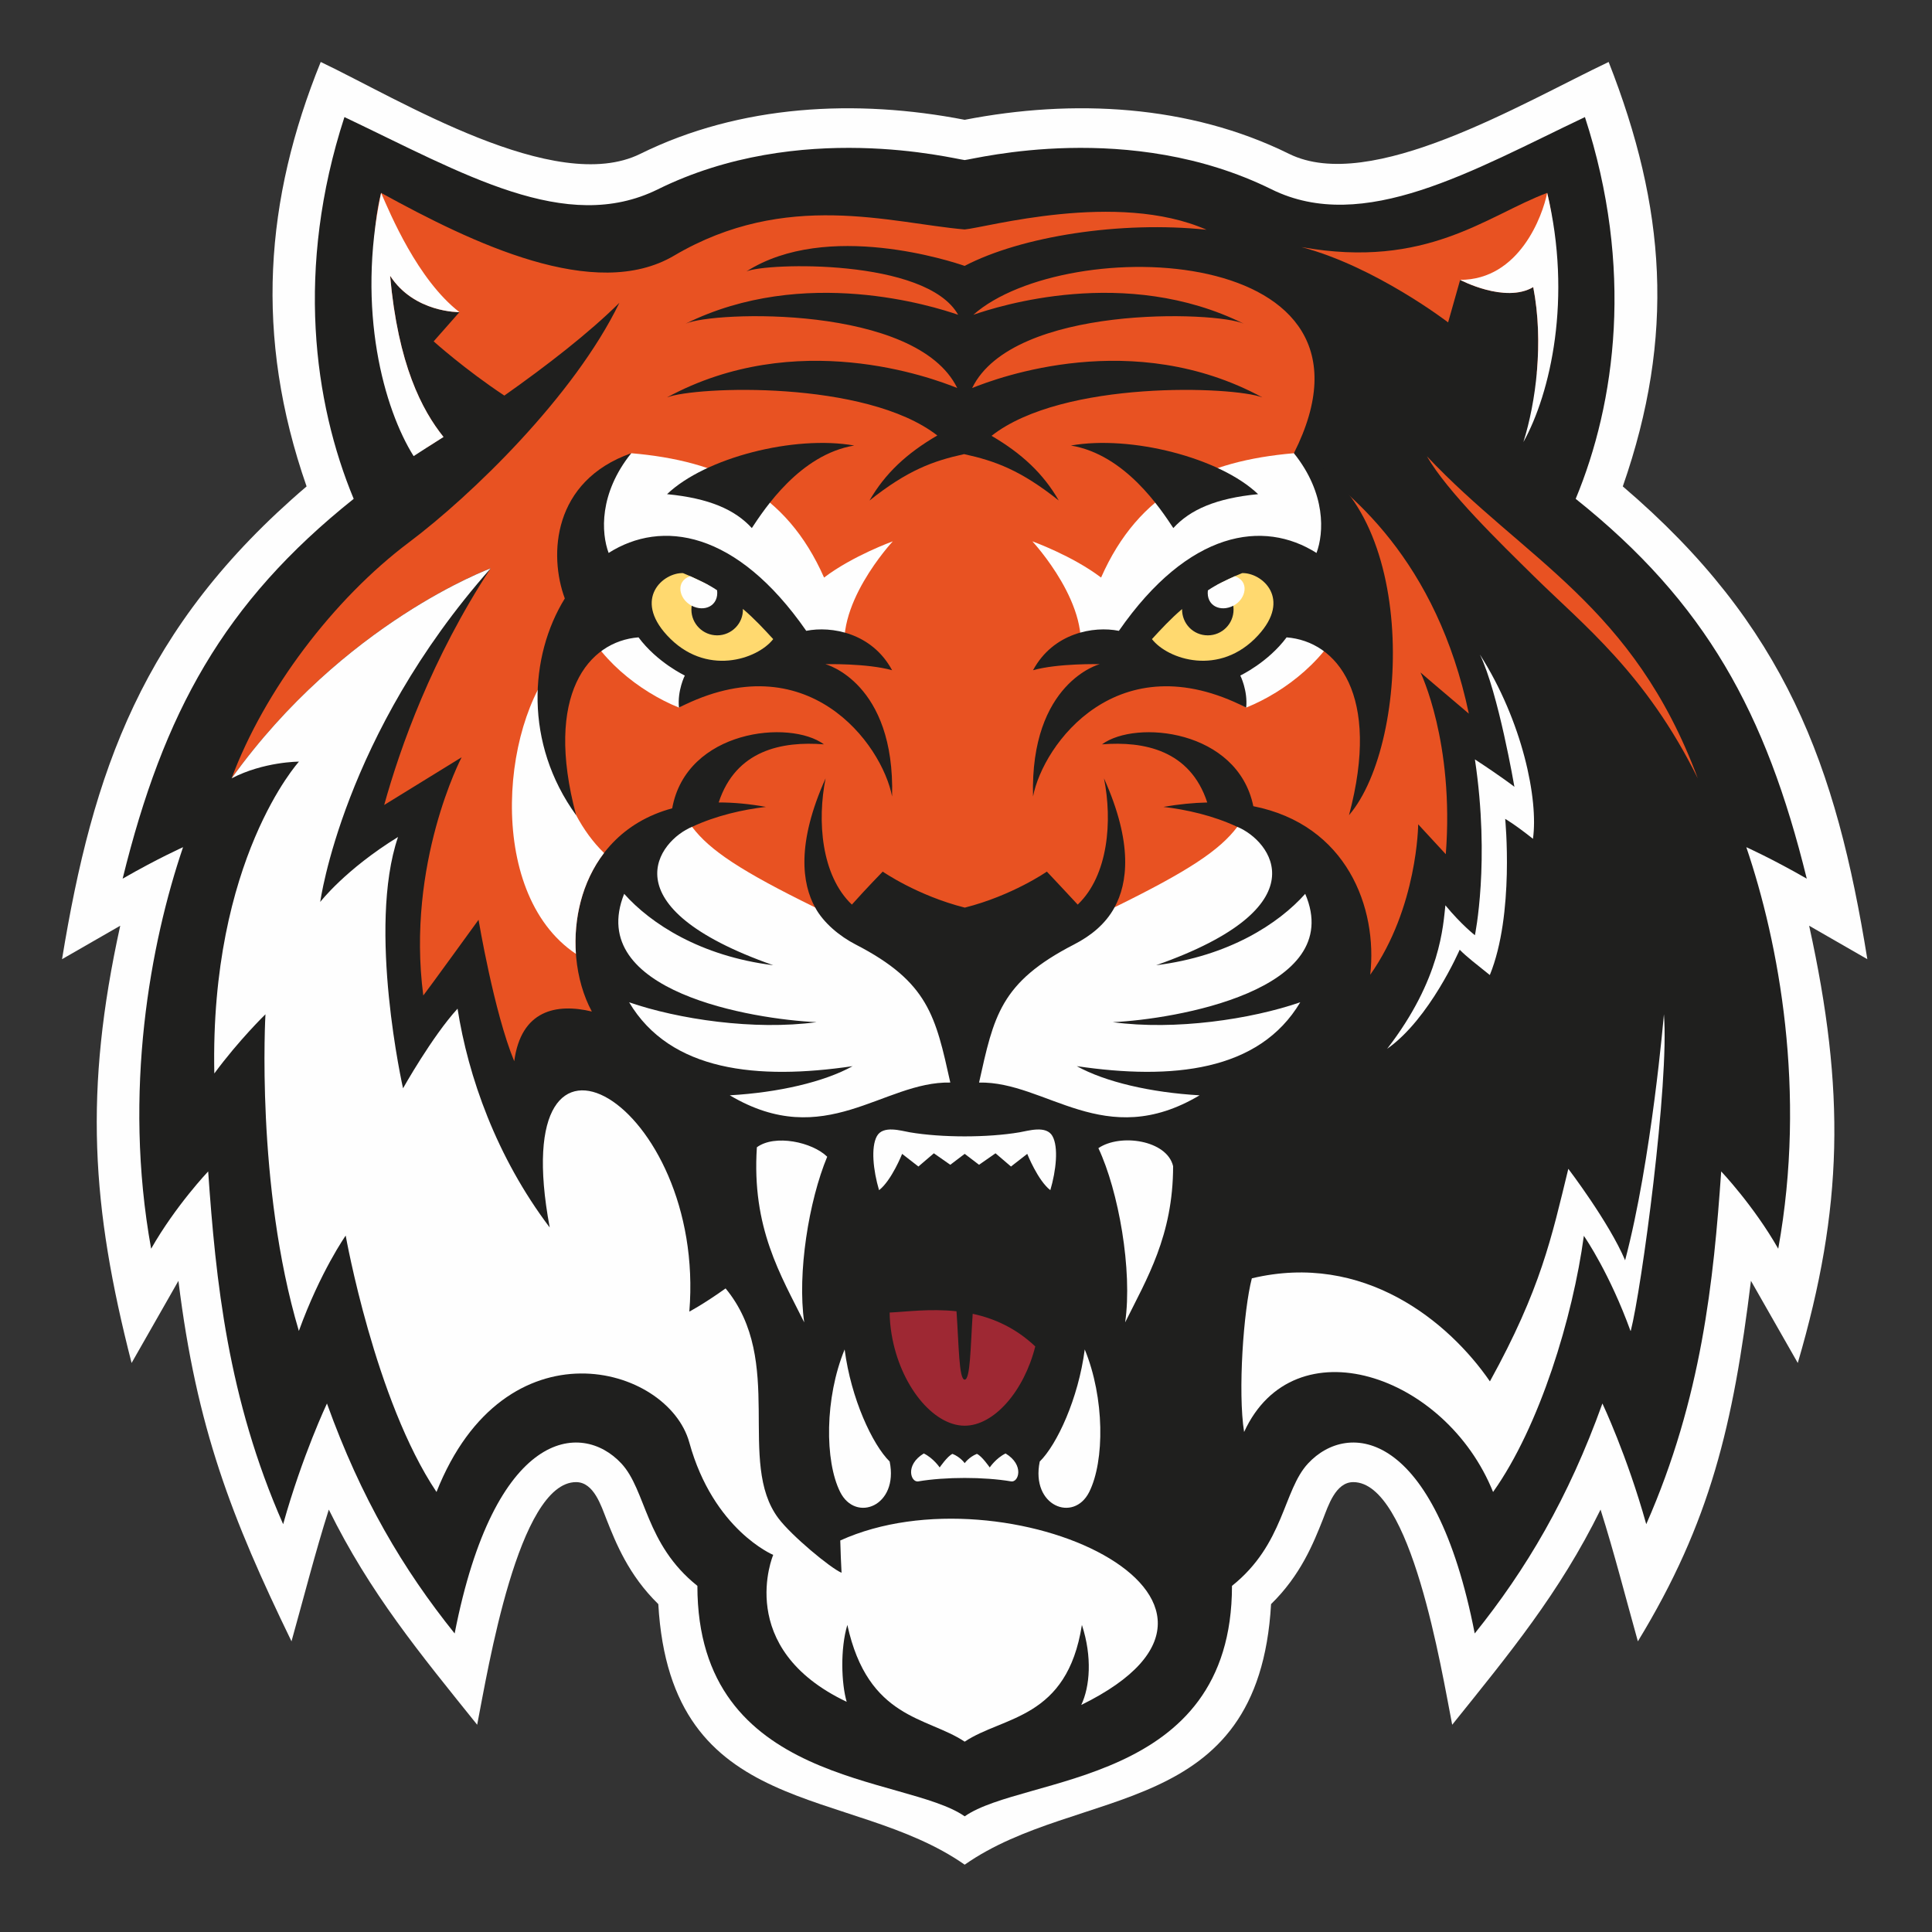 <?xml version="1.0" encoding="utf-8"?>
<!-- Generator: Adobe Illustrator 19.1.0, SVG Export Plug-In . SVG Version: 6.00 Build 0)  -->
<svg version="1.1" id="Слой_1" xmlns="http://www.w3.org/2000/svg" xmlns:xlink="http://www.w3.org/1999/xlink" x="0px" y="0px"
	 viewBox="0 0 1024 1024" style="enable-background:new 0 0 1024 1024;" xml:space="preserve">
<rect x="0" y="0" width="1024" height="1024" fill="#333333" stroke="none"/>
<g>
	<path style="fill-rule:evenodd;clip-rule:evenodd;fill:#FEFEFE;" d="M348.915,850.209
		c-15.734-15.386-22.438-32.244-27.492-44.999
		c-2.766-6.961-6.639-19.655-16.092-19.655c-30.611,0-46.715,99.442-52.417,128.598
		c-30.288-37.716-56.83-69.738-78.637-114.044
		c-7.253,22.895-13.291,46.671-19.777,69.828
		c-31.747-65.42-50.357-113.181-59.931-191.065l-24.822,43.54
		c-21.315-83.02-25.309-144.089-6.02-231.76L32.882,508.387
		c16.292-99.272,42.202-175.957,129.613-250.582
		c-27.848-79.909-21.994-152.278,7.497-224.964
		c41.37,19.672,124.232,71.014,169.38,48.702
		c52.989-26.171,114.61-29.186,171.933-18.043
		c57.322-11.156,118.944-8.128,171.933,18.043
		c43.183,21.328,123.218-26.755,169.38-48.702
		c30.319,77.13,35.346,145.055,7.502,224.964
		c86.469,73.828,113.151,148.344,129.608,250.582l-30.842-17.733
		c19.267,87.671,18.087,149.481-6.025,231.742l-24.822-43.536
		c-9.357,76.115-21.406,127.87-59.931,191.078
		c-6.486-23.157-12.524-46.933-19.777-69.828
		c-21.807,44.306-48.349,76.328-78.637,114.044
		c-5.685-29.139-21.807-128.598-52.418-128.598c-9.435,0-13.325,12.693-16.074,19.655
		c-5.071,12.755-11.77,29.613-27.509,44.999
		c-6.591,115.194-101.807,95.674-162.388,138.107
		C450.728,945.883,355.507,965.403,348.915,850.209z"/>
	<path style="fill-rule:evenodd;clip-rule:evenodd;fill:#1F1F1E;" d="M957.622,465.71
		c-21.654-88.042-53.524-146.284-122.477-201.315
		c21.205-51.019,30.933-122.312,4.9-202.343
		c-59.317,28.197-117.376,62.375-166.108,38.294
		C598.806,63.25,517.172,84.195,511.304,84.84
		c-5.855-0.645-87.502-21.589-162.637,15.508
		c-48.728,24.081-102.944-8.268-166.108-38.294
		c-26.032,80.031-16.301,151.323,4.905,202.343
		C118.511,319.426,86.654,377.668,65,465.71
		c18.457-10.62,32.026-16.688,32.026-16.688
		c-17.229,50.68-32.026,129.329-16.919,212.824
		c13.029-22.883,30.227-40.97,30.227-40.97
		c4.025,57.719,10.311,120.252,39.741,186.975
		c10.189-36.465,23.219-63.974,23.219-63.974
		c18.073,50.3,40.403,87.933,67.681,121.893
		c21.128-108.185,67.015-113.012,88.347-90.111
		c13.26,14.244,12.567,42.751,40.307,64.88
		c0,106.36,110.433,100.257,141.675,122.155
		c31.255-21.898,141.671-15.795,141.671-122.155
		c27.74-22.129,27.047-50.635,40.324-64.88
		c21.315-22.901,67.219-18.074,88.334,90.111
		c27.291-33.961,49.608-71.593,67.677-121.893c0.018,0,13.047,27.509,23.236,63.974
		c29.412-66.723,35.716-129.256,39.724-186.975c0,0,17.198,18.104,30.231,40.97
		c15.12-83.494,0.305-162.144-16.919-212.824
		C925.582,449.022,939.164,455.107,957.622,465.71z"/>
	<path style="fill-rule:evenodd;clip-rule:evenodd;fill:#E85222;" d="M778.518,378.252
		c-17.028-80.85-62.776-118.853-92.724-138.046
		c56.303-111.787-120.835-116.797-169.907-73.366
		c12.864-4.426,80.619-26.341,143.304,4.718
		c-14.632-6.639-122.264-10.267-143.931,34.1
		c13.874-5.594,85.397-32.135,153.797,4.966
		c-15.215-5.859-105.636-9.374-143.517,20.374
		c16.074,9.404,27.443,20.042,35.637,34.287
		c-20.147-16.044-33.686-20.98-50.161-24.591
		c-16.475,3.611-30.014,8.547-50.161,24.591
		c8.255-14.341,19.702-25.018,35.946-34.471
		c-38.02-29.552-128.075-26.033-143.256-20.191
		c68.418-37.101,139.937-10.56,153.811-4.966
		c-21.667-44.367-129.317-40.739-143.945-34.1
		c62.698-31.059,131.577-9.144,144.424-4.718
		c-16.875-30.074-102.104-27.552-112.214-22.974
		c42.69-27.2,109.296-5.149,115.655-2.936
		c30.197-15.752,82.784-23.941,128.21-19.162
		c-47.377-20.853-117.036-1.094-128.192-0.152
		c-39.127-3.368-94.602-21.162-154.028,13.892
		c-41.954,24.726-106.882-6.687-155.275-33.272
		c-10.281,39.498,2.261,102.64,24.434,134.866
		c2.797-1.799,5.685-3.659,8.59-5.563c-11.369-14.214-24.033-38.265-28.245-85.368
		c12.803,19.716,36.744,19.271,36.744,19.271l-13.661,15.49
		c0,0,16.61,14.937,37.467,28.737c22.495-15.874,44.794-33.132,60.96-49.163
		c-23.989,49.469-78.402,102.073-111.535,126.969
		c-39.972,30.014-76.699,78.607-93.988,125.06
		c59.379-82.784,137.275-111.277,137.275-111.277
		c-31.164,47.565-47.931,94.895-56.399,125.4l41.035-25.279
		c0,0-29.448,56.181-20.317,126.258c1.568-1.873,29.29-40.124,29.29-40.124
		s8.22,49.159,18.919,74.978c3.581-27.047,22.234-30.89,41.135-26.355
		c-17.778-32.854-10.355-93.374,42.586-107.71
		c7.562-41.631,62.332-47.242,80.432-33.904
		c-22.203-1.751-46.685,3.015-55.785,30.798c7.684-0.013,16.014,0.724,25.052,2.352
		c-12.128,1.412-26.402,4.595-39.175,10.573
		c-33.098,15.507,80.528,70.892,65.207,42.707
		c-6.826-12.493-10.05-33.642,5.576-68.418
		c-4.517,22.452-2.348,51.451,13.927,66.924
		c7.666-8.603,16.349-17.486,16.349-17.486s18.305,12.724,43.505,19.084
		c25.187-6.36,43.491-19.084,43.491-19.084s14.737,15.661,16.349,17.486
		c16.275-15.473,18.444-44.472,13.927-66.924
		c15.612,34.732,12.432,55.828,5.624,68.34
		c15.595,8.085,67.337-15.6,65.032-42.612
		c-12.785-6.012-27.029-9.178-39.17-10.59c8.281-1.429,16.027-2.182,23.253-2.335
		c-9.1-27.8-33.581-32.566-55.785-30.815
		c17.947-13.212,71.872-7.82,80.201,32.78
		c49.577,9.819,65.974,53.895,61.961,89.332
		c25.157-35.668,25.418-79.727,25.418-79.727c0-0.013,0,0,14.632,15.843
		c4.578-59.439-13.404-96.323-13.404-96.323S762.043,364.356,778.518,378.252z"/>
	<path style="fill-rule:evenodd;clip-rule:evenodd;fill:#E85222;" d="M813.063,305.474
		c26.045,25.71,59.257,51.329,86.796,107.065
		c-34.195-91.806-91.562-115.594-143.565-170.7
		C767.097,260.662,794.946,287.605,813.063,305.474z"/>
	<path style="fill-rule:evenodd;clip-rule:evenodd;fill:#E85222;" d="M767.528,170.874l6.378-22.526
		c0,0,23.759,12.628,38.743,3.824c2.949,15.212,3.211,31.121,1.843,45.857
		c9.191-27.831,12.293-69.859,5.545-95.8
		c-31.9,11.953-63.744,40.616-130.192,28.737
		C729.063,141.321,767.528,170.874,767.528,170.874z"/>
	<path style="fill-rule:evenodd;clip-rule:evenodd;fill:#FEFEFE;" d="M359.854,375.041
		c-41.967-17.011-91.527-71.289-25.279-134.831
		c46.842,4.038,82.079,20.33,102.196,65.908
		c15.246-11.587,36.422-19.193,36.422-19.193s-32.762,35.146-24.299,63.408
		C406.743,346.444,359.854,375.041,359.854,375.041z"/>
	<path style="fill-rule:evenodd;clip-rule:evenodd;fill:#FEFEFE;" d="M320.161,452.093
		c-22.931-22.221-35.206-66.327-21.515-105.175
		c-32.658,30.41-42.368,125.875,6.591,158.655
		C303.947,487.268,308.373,467.461,320.161,452.093z"/>
	<path style="fill-rule:evenodd;clip-rule:evenodd;fill:#9E2833;" d="M515.547,696.35
		c-1.168,17.642-1.246,34.888-4.243,34.888c-3.071,0-3.071-18.135-4.334-36.238
		c-14.044-1.52-26.877,0.309-35.437,0.675c0.03,3.702,0.37,7.592,1.046,11.587
		c4.456,26.724,21.807,48.392,38.726,48.392c15.551,0,31.456-18.318,37.406-42.015
		C538.243,703.743,526.734,698.734,515.547,696.35z"/>
	<path style="fill-rule:evenodd;clip-rule:evenodd;fill:#FEFEFE;" d="M735.219,555.878
		c28.646-37.036,29.643-65.664,30.872-76.036
		c8.529,10.342,15.643,15.843,15.643,15.843s8.133-39.031,0-93.186
		c14.31,9.343,20.931,14.519,20.931,14.519s-8.542-49.987-18.287-70.104
		c22.56,35.359,31.09,76.821,28.123,97.673
		c-9.836-7.819-14.724-10.572-14.724-10.572s4.996,50.527-8.142,82.771
		c-6.931-5.563-12.493-9.836-15.97-13.417
		C773.665,503.369,757.779,540.113,735.219,555.878z"/>
	<path style="fill-rule:evenodd;clip-rule:evenodd;fill:#FEFEFE;" d="M812.645,152.172
		c5.684,29.23,1.411,61.043-5.211,82.127
		c14.354-25.771,25.985-76.285,12.598-132.069
		c-2.365,11.988-14.676,46.101-46.132,46.101
		C773.901,148.33,797.672,160.981,812.645,152.172z"/>
	<path style="fill-rule:evenodd;clip-rule:evenodd;fill:#1F1F1E;" d="M437.502,352.024
		c0,0,21.942-0.536,35.329,3.21c-10.695-19.807-32.118-23.558-45.505-20.883
		c-37.066-53.341-76.712-59.087-104.743-41.279
		c-3.933-10.573-5.149-31.486,11.988-52.862
		c-41.802,14.798-43.723,54.064-35.211,76.991
		c-18.871,30.55-21.589,76.777,5.994,114.872
		c-17.089-64.053,6.547-92.19,33.072-94.263c9.91,13.321,24.543,20.239,24.543,20.239
		s-4.012,7.898-3.106,16.998c68.003-34.81,107.618,19.285,112.968,47.116
		C474.442,361.659,437.502,352.024,437.502,352.024z"/>
	<path style="fill-rule:evenodd;clip-rule:evenodd;fill:#1F1F1E;" d="M353.546,261.921
		c22.256,2.135,36.008,8.19,44.938,17.965
		c6.699-10.128,25.448-38.939,54.277-43.753
		C420.936,230.539,373.816,242.558,353.546,261.921z"/>
	<path style="fill-rule:evenodd;clip-rule:evenodd;fill:#FEFEFE;" d="M660.51,375.041
		c41.967-17.011,91.527-71.289,25.279-134.831
		c-46.842,4.038-82.078,20.33-102.195,65.908
		c-15.229-11.587-36.422-19.193-36.422-19.193s32.762,35.146,24.299,63.408
		C613.621,346.444,660.51,375.041,660.51,375.041z"/>
	<path style="fill-rule:evenodd;clip-rule:evenodd;fill:#1F1F1E;" d="M685.789,240.201
		c17.137,21.393,15.922,42.307,11.989,52.88
		c-28.032-17.808-67.682-12.062-104.748,41.278
		c-13.382-2.692-34.806,1.059-45.5,20.87
		c13.382-3.751,35.328-3.215,35.328-3.215s-36.945,9.654-35.328,70.156
		c5.345-27.849,44.964-81.926,112.981-47.12
		c0.893-9.096-3.119-17.011-3.119-17.011s14.629-6.9,24.543-20.221
		c26.524,2.073,50.156,30.209,33.067,94.245
		C748.213,393.263,751.872,263.607,685.789,240.201z"/>
	<path style="fill-rule:evenodd;clip-rule:evenodd;fill:#FFD96F;" d="M658.359,303.757
		c-5.053,2.06-9.57,4.243-13.643,6.486c5.301,1.873,9.095,6.918,9.095,12.864
		c0,7.545-6.098,13.643-13.661,13.643c-7.714,0-13.722-6.251-13.63-13.935
		c-6.225,5.314-11.187,10.742-15.966,15.922
		c8.342,10.755,35.912,20.112,56.26-1.986
		C684.792,317.236,668.87,303.453,658.359,303.757z"/>
	<path style="fill-rule:evenodd;clip-rule:evenodd;fill:#1F1F1E;" d="M666.819,261.921
		c-22.251,2.135-36.008,8.19-44.934,17.965
		c-6.704-10.128-25.448-38.939-54.295-43.753
		C599.429,230.539,646.55,242.558,666.819,261.921z"/>
	<path style="fill-rule:evenodd;clip-rule:evenodd;fill:#FEFEFE;" d="M401.159,608.082
		c-2.814,42.812,12.663,67.738,25.095,92.803
		c-3.764-26.094,2.474-64.48,12.184-87.794
		C430.498,605.298,410.655,601.06,401.159,608.082z"/>
	<path style="fill-rule:evenodd;clip-rule:evenodd;fill:#FEFEFE;" d="M621.772,618.088
		c-3.276-13.831-28.032-17.442-39.602-9.544
		c10.664,22.639,18.165,64.697,14.183,92.346
		C607.788,677.837,621.772,654.906,621.772,618.088z"/>
	<path style="fill-rule:evenodd;clip-rule:evenodd;fill:#FEFEFE;" d="M540.373,600.145
		c-16.963,2.875-41.17,2.875-58.133,0c-4.613-0.784-14.201-3.842-17.459,2.026
		c-3.271,5.872-1.952,18.244,1.137,28.646c6.639-5.149,12.232-19.242,12.232-19.242
		l8.621,6.704l8.194-7.009l8.712,6.086l7.637-5.794l7.605,5.794l8.73-6.086
		l8.194,7.009l8.621-6.704c0,0,5.593,14.092,12.232,19.242
		c3.071-10.403,4.396-22.774,1.137-28.646
		C554.573,596.303,544.985,599.361,540.373,600.145z"/>
	<path style="fill-rule:evenodd;clip-rule:evenodd;fill:#FEFEFE;" d="M447.674,715.23
		c-10.559,25.648-10.607,59.134-2.37,75.562
		c8.238,16.426,31.09,7.453,26.233-16.153
		C462.411,765.648,451.054,741.337,447.674,715.23z"/>
	<path style="fill-rule:evenodd;clip-rule:evenodd;fill:#FEFEFE;" d="M574.938,715.23
		c-3.397,26.107-14.724,50.418-23.85,59.409
		c-4.888,23.605,17.978,32.579,26.216,16.153
		C585.542,774.365,585.493,740.879,574.938,715.23z"/>
	<path style="fill-rule:evenodd;clip-rule:evenodd;fill:#FEFEFE;" d="M532.98,770.366
		c-5.088,2.474-8.407,7.41-8.407,7.41s-4.182-6.086-6.809-7.192
		c-4.208,1.691-6.455,4.918-6.455,4.918s-2.244-3.228-6.469-4.918
		c-2.627,1.107-6.791,7.192-6.791,7.192s-3.337-4.936-8.421-7.41
		c-10.111,6.146-6.857,15.46-2.954,14.802c14.401-2.431,34.871-2.431,49.255,0
		C539.85,785.826,543.091,776.512,532.98,770.366z"/>
	<path style="fill-rule:evenodd;clip-rule:evenodd;fill:#FEFEFE;" d="M445.36,816.484
		c0.17,5.994,0.388,12.232,0.68,17.12c-5.902-2.505-26.494-19.607-33.455-28.86
		c-22.391-29.783,3.855-83.276-28.001-121.85
		c-12.219,8.682-19.224,12.28-19.224,12.28
		c9.065-110.615-98.431-175.361-73.993-44.568
		c-28.354-37.511-43.261-80.171-48.854-115.991
		c-13.495,14.75-28.894,42.211-28.894,42.211s-19.115-84.888-2.657-133.202
		c-27.967,17.224-41.231,34.422-41.231,34.422s11.971-88.378,90.316-176.789
		c0,0-77.897,28.494-137.292,111.277c17.072-8.882,35.698-8.852,35.698-8.852
		s-47.212,51.882-44.86,165.277c13.308-18.026,27.108-31.365,27.108-31.365
		s-5.271,90.608,17.704,167.829c11.417-31.473,24.821-50.544,24.821-50.544
		s15.473,87.166,48.131,135.894c36.234-91.388,122.678-67.324,134.004-26.202
		c12.785,46.379,44.459,59.548,44.459,59.548s-20.962,49.438,38.939,77.87
		c-2.845-9.805-3.441-28.092,0.353-40.756
		c10.973,50.162,42.385,48.624,62.192,61.884
		c20.578-13.704,54.264-11.722,62.132-61.884
		c5.545,16.967,4.242,32.763-0.34,42.416
		C687.414,847.496,532.758,776.852,445.36,816.484z"/>
	<path style="fill-rule:evenodd;clip-rule:evenodd;fill:#FEFEFE;" d="M654.486,305.422
		c-4.748,2.196-9.544,4.255-14.292,7.497c-0.937,8.207,6.7,11.679,13.587,8.085
		C660.541,317.435,662.354,307.987,654.486,305.422z"/>
	<path style="fill-rule:evenodd;clip-rule:evenodd;fill:#FFD96F;" d="M393.753,322.733
		c0.262,7.684-6.025,14.014-13.63,14.014c-7.549,0-13.665-6.098-13.665-13.643
		c0-5.963,3.829-11.021,9.161-12.881c-4.073-2.243-8.56-4.408-13.617-6.469
		c-10.511-0.305-26.429,13.478-8.451,32.993
		c20.347,22.117,47.918,12.755,56.259,1.999
		C405.019,333.523,400.005,328.082,393.753,322.733z"/>
	<path style="fill-rule:evenodd;clip-rule:evenodd;fill:#FEFEFE;" d="M365.787,305.417
		c-7.867,2.583-6.055,12.032,0.723,15.582c6.9,3.612,14.536,0.092,13.57-8.146
		C375.331,309.612,370.457,307.539,365.787,305.417z"/>
	<path style="fill-rule:evenodd;clip-rule:evenodd;fill:#FEFEFE;" d="M206.766,146.17
		c12.803,19.716,36.744,19.271,36.744,19.271
		c-22.173-17.15-36.744-52.282-41.523-63.208
		c-13.247,62.363,1.69,114.736,17.241,139.523
		c5.258-3.442,10.56-6.809,15.848-10.145
		C223.69,217.397,210.996,193.364,206.766,146.17z"/>
	<path style="fill-rule:evenodd;clip-rule:evenodd;fill:#FEFEFE;" d="M861.342,667.966
		c-8.525-20.16-30.101-48.466-30.101-48.466
		c-8.9,36.435-14.523,63.604-41.558,112.658
		c-21.911-31.813-66.94-68.77-126.18-54.617
		c-4.413,16.858-7.484,60.193-4.104,81.447
		c26.372-57.58,106.756-30.794,131.961,31.795
		c24.743-34.793,42.307-92.742,48.114-135.772
		c1.137,1.646,13.831,20.365,24.73,50.422c0.013-0.061,0.031-0.122,0.044-0.183
		c0.031,0.061,0.048,0.122,0.078,0.183c5.702-22.099,20.5-131.621,17.582-167.843
		C881.907,537.591,875.404,614.842,861.342,667.966z"/>
	<path style="fill-rule:evenodd;clip-rule:evenodd;fill:#FEFEFE;" d="M453.511,500.607
		c-8.39-4.33-16.967-11.339-21.497-19.655
		c-39.188-19.224-55.816-30.227-65.207-42.703
		c-17.594,7.192-45.395,42.246,43.017,73.331
		c-38.542-4.792-64.945-22.037-79.007-37.833
		c-20.806,52.017,68.556,66.497,101.994,68.017
		c-33.102,4.469-73.348-1.538-99.363-10.529
		c21.838,36.713,68.047,41.292,118.452,33.856
		c-15.168,8.39-39.31,13.97-65.099,15.443
		c50.557,30.031,81.234-7.515,116.884-6.761
		C495.866,538.627,492.115,520.493,453.511,500.607z"/>
	<path style="fill-rule:evenodd;clip-rule:evenodd;fill:#FEFEFE;" d="M589.798,541.768
		c32.348-1.476,124.001-16.662,101.994-68.016
		c-14.061,15.795-40.464,33.036-79.003,37.833
		c88.408-31.09,60.607-66.144,43.013-73.335
		c-9.387,12.463-25.972,23.436-65.038,42.629
		c-4.87,8.961-12.646,15.155-21.541,19.733
		c-39.083,20.117-42.464,37.973-50.3,73.166
		c35.608-0.754,66.418,36.788,116.885,6.76
		c-25.784-1.477-49.926-7.052-65.094-15.459
		c50.405,7.44,96.615,2.875,118.452-33.856
		C663.146,540.213,622.9,546.238,589.798,541.768z"/>
</g>
<g>
	<path style="fill-rule:evenodd;clip-rule:evenodd;fill:#FEFEFE;" d="M2402.902-225.183
		c-0.495-0.484-0.706-1.015-0.865-1.416c-0.087-0.219-0.209-0.619-0.507-0.619
		c-0.964,0-1.47,3.13-1.65,4.048c-0.953-1.187-1.789-2.195-2.475-3.59
		c-0.228,0.721-0.418,1.469-0.623,2.198c-0.999-2.059-1.585-3.563-1.886-6.014
		l-0.781,1.37c-0.671-2.613-0.797-4.535-0.189-7.295l-0.971,0.558
		c0.513-3.125,1.328-5.539,4.08-7.888c-0.876-2.515-0.692-4.793,0.236-7.081
		c1.302,0.619,3.91,2.235,5.332,1.533c1.668-0.824,3.607-0.919,5.412-0.568
		c1.804-0.351,3.744-0.256,5.412,0.568c1.359,0.671,3.878-0.842,5.331-1.533
		c0.954,2.428,1.113,4.566,0.236,7.081c2.722,2.324,3.562,4.669,4.08,7.888
		l-0.971-0.558c0.607,2.76,0.569,4.705-0.189,7.294l-0.781-1.37
		c-0.295,2.396-0.674,4.025-1.886,6.014c-0.204-0.729-0.394-1.477-0.623-2.198
		c-0.687,1.395-1.522,2.403-2.475,3.59c-0.179-0.917-0.686-4.048-1.65-4.048
		c-0.297,0-0.419,0.4-0.506,0.619c-0.16,0.401-0.371,0.932-0.866,1.416
		c-0.208,3.626-3.205,3.011-5.111,4.347
		C2406.107-222.172,2403.11-221.558,2402.902-225.183z"/>
	<path style="fill-rule:evenodd;clip-rule:evenodd;fill:#1F1F1E;" d="M2422.062-237.286
		c-0.682-2.771-1.685-4.605-3.855-6.337c0.667-1.606,0.974-3.85,0.154-6.369
		c-1.867,0.888-3.695,1.963-5.229,1.205c-2.365-1.168-4.934-0.508-5.119-0.488
		c-0.184-0.02-2.754-0.68-5.119,0.488c-1.534,0.758-3.24-0.26-5.229-1.205
		c-0.819,2.519-0.513,4.763,0.154,6.369c-2.17,1.732-3.173,3.565-3.855,6.337
		c0.581-0.334,1.008-0.525,1.008-0.525c-0.542,1.595-1.008,4.071-0.532,6.699
		c0.41-0.72,0.951-1.29,0.951-1.29c0.127,1.817,0.324,3.785,1.251,5.885
		c0.321-1.148,0.731-2.014,0.731-2.014c0.569,1.583,1.272,2.768,2.13,3.837
		c0.665-3.405,2.109-3.557,2.781-2.836c0.417,0.448,0.396,1.346,1.269,2.042
		c0,3.348,3.476,3.156,4.459,3.845c0.984-0.689,4.459-0.497,4.459-3.845
		c0.873-0.697,0.851-1.594,1.269-2.042c0.671-0.721,2.116-0.569,2.781,2.836
		c0.859-1.069,1.562-2.254,2.13-3.837c0,0,0.411,0.866,0.731,2.014
		c0.926-2.1,1.124-4.069,1.25-5.885c0,0,0.542,0.57,0.952,1.29
		c0.476-2.628,0.01-5.104-0.532-6.699
		C2421.054-237.812,2421.481-237.62,2422.062-237.286z"/>
	<path style="fill-rule:evenodd;clip-rule:evenodd;fill:#E85222;" d="M2416.425-240.039
		c-0.536-2.545-1.976-3.741-2.919-4.345c1.772-3.519-3.803-3.676-5.348-2.309
		c0.405-0.139,2.538-0.829,4.511,0.148c-0.46-0.209-3.848-0.323-4.53,1.073
		c0.437-0.176,2.688-1.012,4.841,0.156c-0.479-0.184-3.325-0.295-4.517,0.641
		c0.506,0.296,0.864,0.631,1.122,1.079c-0.634-0.505-1.06-0.66-1.579-0.774
		c-0.519,0.114-0.945,0.269-1.579,0.774c0.26-0.451,0.62-0.787,1.132-1.085
		c-1.197-0.93-4.031-0.819-4.509-0.636c2.154-1.168,4.405-0.332,4.842-0.156
		c-0.682-1.397-4.071-1.282-4.531-1.073c1.974-0.978,4.142-0.288,4.546-0.148
		c-0.531-0.947-3.214-0.867-3.532-0.723c1.344-0.856,3.44-0.162,3.64-0.092
		c0.95-0.496,2.606-0.754,4.036-0.603c-1.491-0.656-3.684-0.034-4.035-0.005
		c-1.231-0.106-2.978-0.666-4.848,0.437c-1.321,0.778-3.364-0.21-4.888-1.047
		c-0.323,1.243,0.071,3.231,0.769,4.245c0.088-0.057,0.179-0.115,0.27-0.175
		c-0.358-0.447-0.756-1.204-0.889-2.687c0.403,0.621,1.157,0.607,1.157,0.607
		l-0.43,0.488c0,0,0.523,0.47,1.179,0.905c0.708-0.5,1.41-1.043,1.919-1.548
		c-0.755,1.557-2.468,3.213-3.511,3.997c-1.258,0.945-2.414,2.474-2.958,3.936
		c1.869-2.606,4.321-3.503,4.321-3.503c-0.981,1.497-1.509,2.987-1.775,3.947
		l1.292-0.796c0,0-0.927,1.768-0.64,3.974c0.049-0.059,0.922-1.263,0.922-1.263
		s0.259,1.547,0.595,2.36c0.113-0.851,0.7-0.972,1.295-0.83
		c-0.56-1.034-0.326-2.939,1.341-3.39c0.238-1.31,1.962-1.487,2.532-1.067
		c-0.699-0.055-1.469,0.095-1.756,0.969c0.242-0,0.504,0.023,0.789,0.074
		c-0.382,0.044-0.831,0.145-1.233,0.333c-1.042,0.488,2.535,2.231,2.052,1.344
		c-0.215-0.393-0.316-1.059,0.176-2.154c-0.142,0.707-0.074,1.619,0.438,2.107
		c0.241-0.271,0.515-0.55,0.515-0.55s0.576,0.401,1.369,0.601
		c0.793-0.2,1.369-0.601,1.369-0.601s0.464,0.493,0.515,0.55
		c0.512-0.487,0.581-1.4,0.438-2.107c0.491,1.093,0.391,1.757,0.177,2.151
		c0.491,0.254,2.119-0.491,2.047-1.341c-0.402-0.189-0.851-0.289-1.233-0.333
		c0.261-0.045,0.504-0.069,0.732-0.074c-0.286-0.875-1.057-1.025-1.756-0.97
		c0.565-0.416,2.262-0.246,2.524,1.032c1.561,0.309,2.077,1.696,1.95,2.812
		c0.792-1.123,0.8-2.51,0.8-2.51c0-0,0,0,0.46,0.499
		c0.144-1.871-0.422-3.032-0.422-3.032S2415.906-240.477,2416.425-240.039z"/>
	<path style="fill-rule:evenodd;clip-rule:evenodd;fill:#E85222;" d="M2417.512-242.33
		c0.82,0.809,1.865,1.616,2.732,3.37c-1.076-2.89-2.882-3.639-4.519-5.373
		C2416.065-243.74,2416.942-242.892,2417.512-242.33z"/>
	<path style="fill-rule:evenodd;clip-rule:evenodd;fill:#E85222;" d="M2416.079-246.567l0.201-0.709
		c0,0,0.748,0.397,1.219,0.12c0.093,0.479,0.101,0.98,0.058,1.443
		c0.289-0.876,0.387-2.199,0.175-3.015c-1.004,0.376-2.006,1.278-4.098,0.905
		C2414.868-247.497,2416.079-246.567,2416.079-246.567z"/>
	<path style="fill-rule:evenodd;clip-rule:evenodd;fill:#FEFEFE;" d="M2403.246-240.14
		c-1.321-0.535-2.881-2.244-0.796-4.244c1.474,0.127,2.583,0.64,3.217,2.075
		c0.48-0.365,1.146-0.604,1.146-0.604s-1.031,1.106-0.765,1.996
		C2404.722-241.04,2403.246-240.14,2403.246-240.14z"/>
	<path style="fill-rule:evenodd;clip-rule:evenodd;fill:#FEFEFE;" d="M2401.997-237.715
		c-0.722-0.699-1.108-2.088-0.677-3.311c-1.028,0.957-1.334,3.962,0.208,4.994
		C2401.487-236.608,2401.626-237.231,2401.997-237.715z"/>
	<path style="fill-rule:evenodd;clip-rule:evenodd;fill:#9E2833;" d="M2408.147-230.026
		c-0.037,0.555-0.039,1.098-0.134,1.098c-0.097,0-0.097-0.571-0.136-1.141
		c-0.442-0.048-0.846,0.01-1.115,0.021c0.001,0.117,0.012,0.239,0.033,0.365
		c0.14,0.841,0.686,1.523,1.219,1.523c0.49,0,0.99-0.577,1.177-1.323
		C2408.862-229.794,2408.499-229.951,2408.147-230.026z"/>
	<path style="fill-rule:evenodd;clip-rule:evenodd;fill:#FEFEFE;" d="M2415.062-234.448
		c0.902-1.166,0.933-2.067,0.972-2.393c0.268,0.326,0.492,0.499,0.492,0.499
		s0.256-1.229,0-2.933c0.45,0.294,0.659,0.457,0.659,0.457
		s-0.269-1.573-0.575-2.207c0.71,1.113,0.979,2.418,0.885,3.074
		c-0.31-0.246-0.463-0.333-0.463-0.333s0.157,1.59-0.256,2.605
		c-0.218-0.175-0.393-0.31-0.503-0.422
		C2416.272-236.101,2415.772-234.944,2415.062-234.448z"/>
	<path style="fill-rule:evenodd;clip-rule:evenodd;fill:#FEFEFE;" d="M2417.499-247.155
		c0.179,0.92,0.044,1.921-0.164,2.585c0.452-0.811,0.818-2.401,0.396-4.157
		c-0.074,0.377-0.462,1.451-1.452,1.451
		C2416.279-247.276,2417.028-246.878,2417.499-247.155z"/>
	<path style="fill-rule:evenodd;clip-rule:evenodd;fill:#1F1F1E;" d="M2405.69-240.865
		c0,0,0.691-0.017,1.112,0.101c-0.337-0.623-1.011-0.742-1.432-0.657
		c-1.167-1.679-2.415-1.86-3.297-1.299c-0.124-0.333-0.162-0.991,0.377-1.664
		c-1.316,0.466-1.376,1.702-1.108,2.423c-0.594,0.962-0.68,2.417,0.189,3.616
		c-0.538-2.016,0.206-2.902,1.041-2.967c0.312,0.419,0.772,0.637,0.772,0.637
		s-0.126,0.249-0.098,0.535c2.141-1.096,3.387,0.607,3.556,1.483
		C2406.853-240.561,2405.69-240.865,2405.69-240.865z"/>
	<path style="fill-rule:evenodd;clip-rule:evenodd;fill:#1F1F1E;" d="M2403.048-243.701
		c0.7,0.067,1.133,0.258,1.415,0.565c0.211-0.319,0.801-1.226,1.708-1.377
		C2405.169-244.689,2403.686-244.31,2403.048-243.701z"/>
	<path style="fill-rule:evenodd;clip-rule:evenodd;fill:#FEFEFE;" d="M2412.71-240.14
		c1.321-0.535,2.881-2.244,0.796-4.244c-1.475,0.127-2.584,0.64-3.217,2.075
		c-0.479-0.365-1.146-0.604-1.146-0.604s1.031,1.106,0.765,1.996
		C2411.234-241.04,2412.71-240.14,2412.71-240.14z"/>
	<path style="fill-rule:evenodd;clip-rule:evenodd;fill:#1F1F1E;" d="M2413.506-244.385
		c0.539,0.673,0.501,1.332,0.377,1.664c-0.882-0.561-2.13-0.38-3.297,1.299
		c-0.421-0.085-1.095,0.033-1.432,0.657c0.421-0.118,1.112-0.101,1.112-0.101
		s-1.163,0.304-1.112,2.208c0.168-0.877,1.415-2.579,3.556-1.483
		c0.028-0.286-0.098-0.535-0.098-0.535s0.46-0.217,0.773-0.636
		c0.835,0.065,1.579,0.951,1.041,2.967
		C2415.471-239.567,2415.586-243.648,2413.506-244.385z"/>
	<path style="fill-rule:evenodd;clip-rule:evenodd;fill:#FFD96F;" d="M2412.642-242.384
		c-0.159,0.065-0.301,0.134-0.429,0.204c0.167,0.059,0.286,0.218,0.286,0.405
		c0,0.237-0.192,0.429-0.43,0.429c-0.243,0-0.432-0.197-0.429-0.439
		c-0.196,0.167-0.352,0.338-0.502,0.501c0.262,0.339,1.13,0.633,1.771-0.063
		C2413.474-241.96,2412.973-242.394,2412.642-242.384z"/>
	<path style="fill-rule:evenodd;clip-rule:evenodd;fill:#1F1F1E;" d="M2412.909-243.701
		c-0.7,0.067-1.134,0.258-1.414,0.565c-0.211-0.319-0.801-1.226-1.709-1.377
		C2410.787-244.689,2412.271-244.31,2412.909-243.701z"/>
	<path style="fill-rule:evenodd;clip-rule:evenodd;fill:#FEFEFE;" d="M2404.547-232.805
		c-0.089,1.348,0.398,2.132,0.79,2.921c-0.118-0.821,0.078-2.03,0.384-2.763
		C2405.47-232.892,2404.845-233.026,2404.547-232.805z"/>
	<path style="fill-rule:evenodd;clip-rule:evenodd;fill:#FEFEFE;" d="M2411.491-232.49
		c-0.103-0.435-0.882-0.549-1.247-0.3c0.336,0.713,0.572,2.036,0.447,2.907
		C2411.051-230.609,2411.491-231.331,2411.491-232.49z"/>
	<path style="fill-rule:evenodd;clip-rule:evenodd;fill:#FEFEFE;" d="M2408.928-233.055
		c-0.534,0.09-1.296,0.09-1.83,0c-0.145-0.025-0.447-0.121-0.55,0.064
		c-0.103,0.185-0.061,0.574,0.036,0.902c0.209-0.162,0.385-0.606,0.385-0.606
		l0.271,0.211l0.258-0.221l0.274,0.192l0.24-0.182l0.239,0.182l0.275-0.192
		l0.258,0.221l0.271-0.211c0,0,0.176,0.444,0.385,0.606
		c0.097-0.327,0.138-0.717,0.036-0.902
		C2409.375-233.176,2409.074-233.079,2408.928-233.055z"/>
	<path style="fill-rule:evenodd;clip-rule:evenodd;fill:#FEFEFE;" d="M2406.011-229.432
		c-0.333,0.807-0.334,1.861-0.075,2.378c0.259,0.517,0.979,0.235,0.826-0.508
		C2406.475-227.845,2406.117-228.61,2406.011-229.432z"/>
	<path style="fill-rule:evenodd;clip-rule:evenodd;fill:#FEFEFE;" d="M2410.017-229.432
		c-0.107,0.822-0.463,1.587-0.751,1.87c-0.154,0.743,0.566,1.025,0.825,0.508
		C2410.35-227.571,2410.349-228.625,2410.017-229.432z"/>
	<path style="fill-rule:evenodd;clip-rule:evenodd;fill:#FEFEFE;" d="M2408.696-227.697
		c-0.16,0.078-0.265,0.233-0.265,0.233s-0.132-0.192-0.214-0.226
		c-0.132,0.053-0.203,0.155-0.203,0.155s-0.071-0.102-0.204-0.155
		c-0.083,0.035-0.214,0.226-0.214,0.226s-0.105-0.155-0.265-0.233
		c-0.318,0.193-0.216,0.487-0.093,0.466c0.453-0.077,1.098-0.077,1.55,0
		C2408.912-227.21,2409.014-227.503,2408.696-227.697z"/>
	<path style="fill-rule:evenodd;clip-rule:evenodd;fill:#FEFEFE;" d="M2405.938-226.245
		c0.005,0.189,0.012,0.385,0.021,0.539c-0.186-0.079-0.834-0.617-1.053-0.908
		c-0.705-0.937,0.121-2.621-0.881-3.835c-0.385,0.273-0.605,0.387-0.605,0.387
		c0.285-3.482-3.098-5.52-2.329-1.403c-0.892-1.181-1.362-2.524-1.538-3.651
		c-0.425,0.464-0.91,1.329-0.91,1.329s-0.602-2.672-0.083-4.193
		c-0.88,0.542-1.298,1.083-1.298,1.083s0.377-2.782,2.843-5.565
		c0,0-2.452,0.897-4.322,3.503c0.537-0.28,1.124-0.279,1.124-0.279
		s-1.486,1.633-1.412,5.202c0.419-0.567,0.853-0.987,0.853-0.987
		s-0.166,2.852,0.557,5.283c0.359-0.991,0.781-1.591,0.781-1.591
		s0.487,2.744,1.515,4.277c1.141-2.877,3.862-2.119,4.218-0.825
		c0.403,1.46,1.399,1.874,1.399,1.874s-0.66,1.556,1.226,2.451
		c-0.09-0.309-0.108-0.884,0.011-1.283c0.345,1.579,1.334,1.531,1.958,1.948
		c0.648-0.431,1.708-0.369,1.956-1.948c0.175,0.534,0.134,1.031-0.011,1.335
		C2413.557-225.269,2408.689-227.493,2405.938-226.245z"/>
	<path style="fill-rule:evenodd;clip-rule:evenodd;fill:#FEFEFE;" d="M2412.521-242.332
		c-0.149,0.069-0.301,0.134-0.45,0.236c-0.03,0.258,0.211,0.368,0.428,0.254
		C2412.711-241.953,2412.768-242.251,2412.521-242.332z"/>
	<path style="fill-rule:evenodd;clip-rule:evenodd;fill:#FFD96F;" d="M2404.313-241.787
		c0.008,0.242-0.19,0.441-0.429,0.441c-0.238,0-0.43-0.192-0.43-0.429
		c0-0.188,0.12-0.347,0.288-0.405c-0.128-0.071-0.27-0.139-0.429-0.204
		c-0.331-0.01-0.832,0.424-0.266,1.039c0.64,0.696,1.508,0.401,1.771,0.063
		C2404.668-241.447,2404.51-241.618,2404.313-241.787z"/>
	<path style="fill-rule:evenodd;clip-rule:evenodd;fill:#FEFEFE;" d="M2403.433-242.332
		c-0.248,0.081-0.19,0.379,0.023,0.49c0.217,0.114,0.458,0.003,0.427-0.256
		C2403.734-242.2,2403.58-242.265,2403.433-242.332z"/>
	<path style="fill-rule:evenodd;clip-rule:evenodd;fill:#FEFEFE;" d="M2398.428-247.344
		c0.403,0.621,1.156,0.607,1.156,0.607c-0.698-0.54-1.156-1.646-1.307-1.99
		c-0.417,1.963,0.053,3.612,0.543,4.392c0.166-0.108,0.332-0.214,0.499-0.319
		C2398.96-245.102,2398.561-245.859,2398.428-247.344z"/>
	<path style="fill-rule:evenodd;clip-rule:evenodd;fill:#FEFEFE;" d="M2419.031-230.92
		c-0.268-0.635-0.947-1.526-0.947-1.526c-0.28,1.147-0.457,2.002-1.308,3.546
		c-0.69-1.001-2.107-2.165-3.972-1.719c-0.139,0.531-0.235,1.895-0.129,2.564
		c0.83-1.812,3.36-0.969,4.154,1.001c0.779-1.095,1.332-2.919,1.514-4.274
		c0.036,0.052,0.435,0.641,0.778,1.587c0-0.002,0.001-0.004,0.001-0.006
		c0.001,0.002,0.001,0.004,0.002,0.006c0.179-0.696,0.645-4.143,0.553-5.283
		C2419.679-235.024,2419.474-232.592,2419.031-230.92z"/>
	<path style="fill-rule:evenodd;clip-rule:evenodd;fill:#FEFEFE;" d="M2406.194-236.188
		c-0.264-0.136-0.534-0.357-0.677-0.619c-1.234-0.605-1.757-0.951-2.052-1.344
		c-0.554,0.226-1.429,1.33,1.354,2.308c-1.213-0.151-2.044-0.694-2.487-1.191
		c-0.655,1.637,2.158,2.093,3.21,2.141c-1.042,0.141-2.309-0.048-3.127-0.331
		c0.687,1.156,2.142,1.3,3.729,1.066c-0.478,0.264-1.238,0.44-2.049,0.486
		c1.591,0.945,2.557-0.237,3.679-0.213
		C2407.528-234.991,2407.41-235.562,2406.194-236.188z"/>
	<path style="fill-rule:evenodd;clip-rule:evenodd;fill:#FEFEFE;" d="M2410.484-234.892
		c1.018-0.046,3.903-0.524,3.21-2.141c-0.443,0.497-1.274,1.04-2.487,1.191
		c2.783-0.979,1.908-2.082,1.354-2.308c-0.295,0.392-0.817,0.738-2.047,1.342
		c-0.153,0.282-0.398,0.477-0.678,0.621c-1.23,0.633-1.337,1.195-1.583,2.303
		c1.121-0.024,2.091,1.158,3.679,0.213c-0.812-0.046-1.572-0.222-2.049-0.487
		c1.587,0.234,3.041,0.09,3.729-1.066
		C2412.793-234.941,2411.526-234.751,2410.484-234.892z"/>
</g>
</svg>
